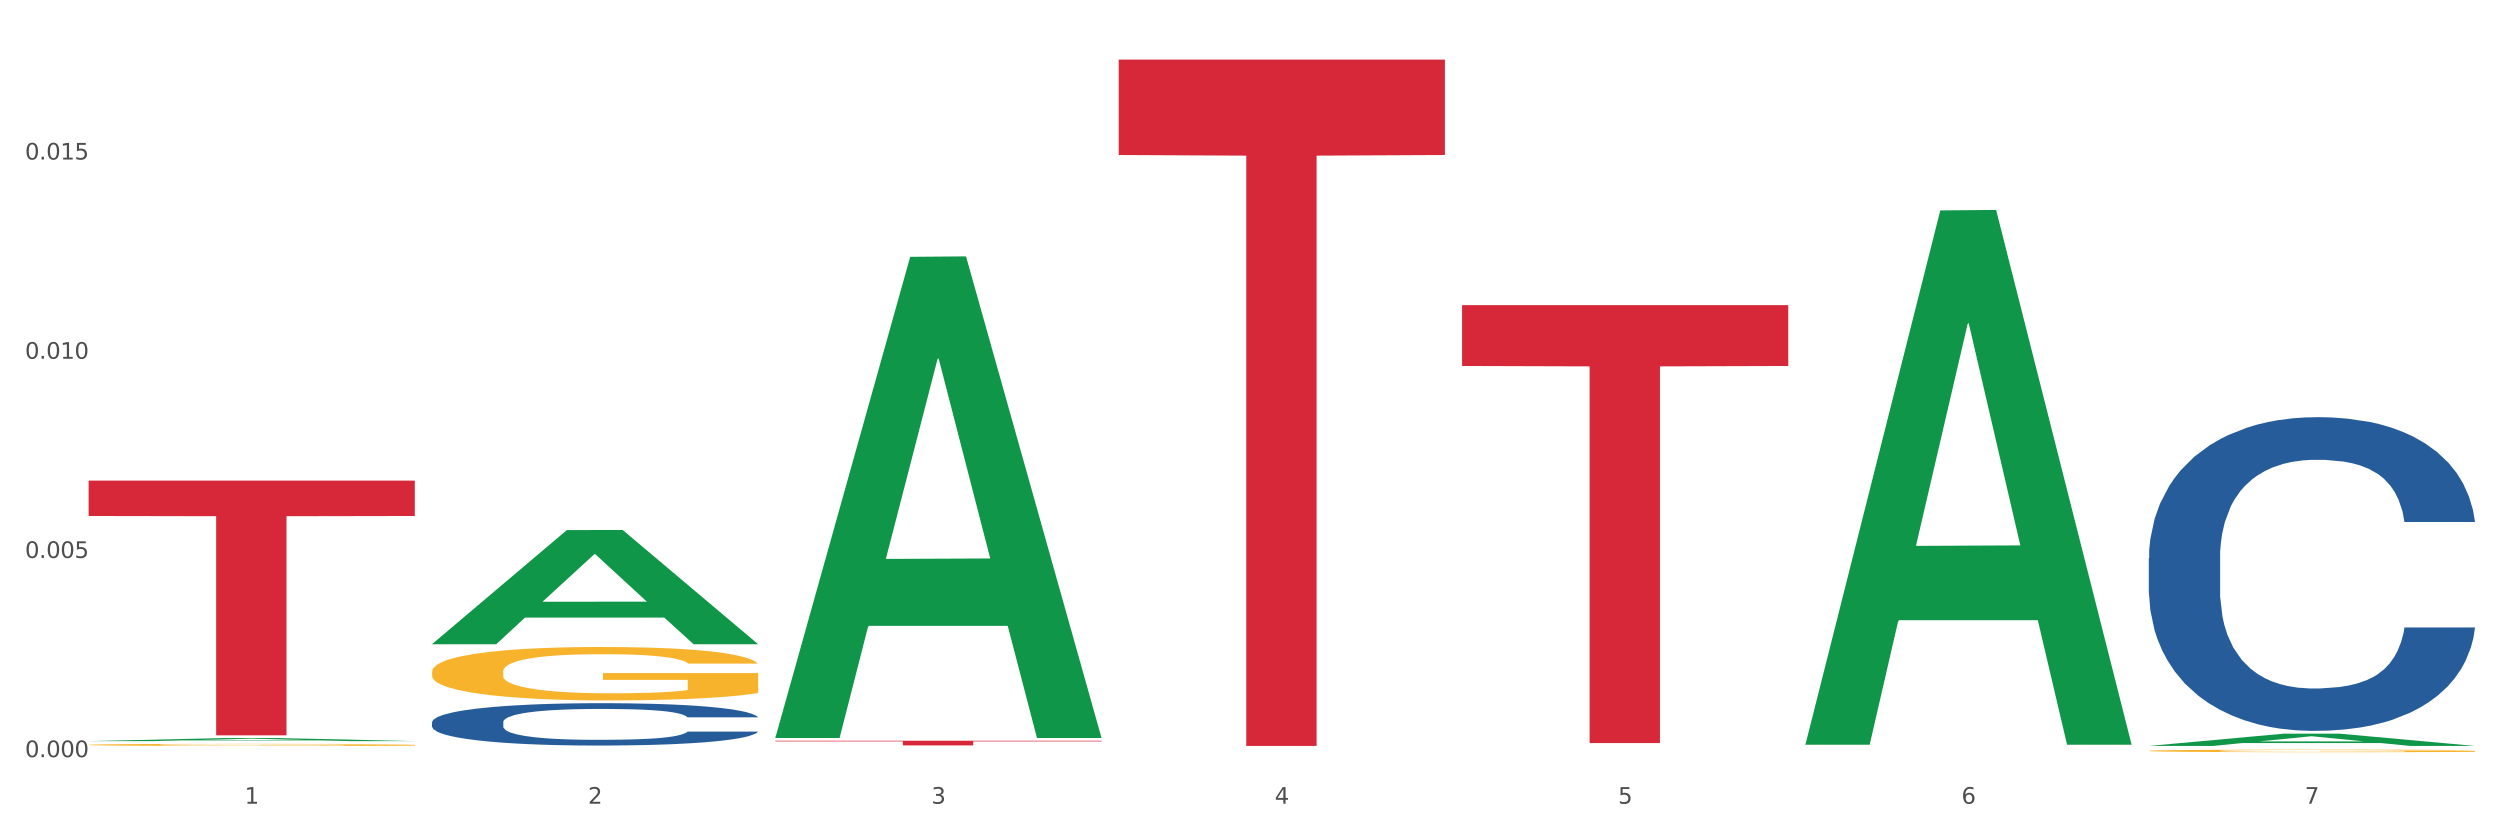 <?xml version="1.0" encoding="utf-8" standalone="no"?>
<!DOCTYPE svg PUBLIC "-//W3C//DTD SVG 1.1//EN"
  "http://www.w3.org/Graphics/SVG/1.1/DTD/svg11.dtd">
<svg xmlns:xlink="http://www.w3.org/1999/xlink" width="1080pt" height="360pt" viewBox="0 0 1080 360" xmlns="http://www.w3.org/2000/svg" version="1.1">
 <rect x="0" y="0" width="1080" height="360" fill="#333333" stroke="none"/>
 <defs>
  <style type="text/css">*{stroke-linejoin: round; stroke-linecap: butt}</style>
 </defs>
 <g id="figure_1">
  <g id="patch_1">
   <path d="M 0 360 
L 1080 360 
L 1080 0 
L 0 0 
z
" style="fill: #ffffff; stroke: #ffffff; stroke-linejoin: miter"/>
  </g>
  <g id="axes_1">
   <g id="matplotlib.axis_1">
    <g id="xtick_1">
     <g id="text_1">
      <!-- 1 -->
      <g style="fill: #4d4d4d" transform="translate(105.687 347.204) scale(0.096 -0.096)">
       <defs>
        <path id="DejaVuSans-31" d="M 794 531 
L 1825 531 
L 1825 4091 
L 703 3866 
L 703 4441 
L 1819 4666 
L 2450 4666 
L 2450 531 
L 3481 531 
L 3481 0 
L 794 0 
L 794 531 
z
" transform="scale(0.016)"/>
       </defs>
       <use xlink:href="#DejaVuSans-31"/>
      </g>
     </g>
    </g>
    <g id="xtick_2">
     <g id="text_2">
      <!-- 2 -->
      <g style="fill: #4d4d4d" transform="translate(254.021 347.204) scale(0.096 -0.096)">
       <defs>
        <path id="DejaVuSans-32" d="M 1228 531 
L 3431 531 
L 3431 0 
L 469 0 
L 469 531 
Q 828 903 1448 1529 
Q 2069 2156 2228 2338 
Q 2531 2678 2651 2914 
Q 2772 3150 2772 3378 
Q 2772 3750 2511 3984 
Q 2250 4219 1831 4219 
Q 1534 4219 1204 4116 
Q 875 4013 500 3803 
L 500 4441 
Q 881 4594 1212 4672 
Q 1544 4750 1819 4750 
Q 2544 4750 2975 4387 
Q 3406 4025 3406 3419 
Q 3406 3131 3298 2873 
Q 3191 2616 2906 2266 
Q 2828 2175 2409 1742 
Q 1991 1309 1228 531 
z
" transform="scale(0.016)"/>
       </defs>
       <use xlink:href="#DejaVuSans-32"/>
      </g>
     </g>
    </g>
    <g id="xtick_3">
     <g id="text_3">
      <!-- 3 -->
      <g style="fill: #4d4d4d" transform="translate(402.354 347.204) scale(0.096 -0.096)">
       <defs>
        <path id="DejaVuSans-33" d="M 2597 2516 
Q 3050 2419 3304 2112 
Q 3559 1806 3559 1356 
Q 3559 666 3084 287 
Q 2609 -91 1734 -91 
Q 1441 -91 1130 -33 
Q 819 25 488 141 
L 488 750 
Q 750 597 1062 519 
Q 1375 441 1716 441 
Q 2309 441 2620 675 
Q 2931 909 2931 1356 
Q 2931 1769 2642 2001 
Q 2353 2234 1838 2234 
L 1294 2234 
L 1294 2753 
L 1863 2753 
Q 2328 2753 2575 2939 
Q 2822 3125 2822 3475 
Q 2822 3834 2567 4026 
Q 2313 4219 1838 4219 
Q 1578 4219 1281 4162 
Q 984 4106 628 3988 
L 628 4550 
Q 988 4650 1302 4700 
Q 1616 4750 1894 4750 
Q 2613 4750 3031 4423 
Q 3450 4097 3450 3541 
Q 3450 3153 3228 2886 
Q 3006 2619 2597 2516 
z
" transform="scale(0.016)"/>
       </defs>
       <use xlink:href="#DejaVuSans-33"/>
      </g>
     </g>
    </g>
    <g id="xtick_4">
     <g id="text_4">
      <!-- 4 -->
      <g style="fill: #4d4d4d" transform="translate(550.688 347.204) scale(0.096 -0.096)">
       <defs>
        <path id="DejaVuSans-34" d="M 2419 4116 
L 825 1625 
L 2419 1625 
L 2419 4116 
z
M 2253 4666 
L 3047 4666 
L 3047 1625 
L 3713 1625 
L 3713 1100 
L 3047 1100 
L 3047 0 
L 2419 0 
L 2419 1100 
L 313 1100 
L 313 1709 
L 2253 4666 
z
" transform="scale(0.016)"/>
       </defs>
       <use xlink:href="#DejaVuSans-34"/>
      </g>
     </g>
    </g>
    <g id="xtick_5">
     <g id="text_5">
      <!-- 5 -->
      <g style="fill: #4d4d4d" transform="translate(699.021 347.204) scale(0.096 -0.096)">
       <defs>
        <path id="DejaVuSans-35" d="M 691 4666 
L 3169 4666 
L 3169 4134 
L 1269 4134 
L 1269 2991 
Q 1406 3038 1543 3061 
Q 1681 3084 1819 3084 
Q 2600 3084 3056 2656 
Q 3513 2228 3513 1497 
Q 3513 744 3044 326 
Q 2575 -91 1722 -91 
Q 1428 -91 1123 -41 
Q 819 9 494 109 
L 494 744 
Q 775 591 1075 516 
Q 1375 441 1709 441 
Q 2250 441 2565 725 
Q 2881 1009 2881 1497 
Q 2881 1984 2565 2268 
Q 2250 2553 1709 2553 
Q 1456 2553 1204 2497 
Q 953 2441 691 2322 
L 691 4666 
z
" transform="scale(0.016)"/>
       </defs>
       <use xlink:href="#DejaVuSans-35"/>
      </g>
     </g>
    </g>
    <g id="xtick_6">
     <g id="text_6">
      <!-- 6 -->
      <g style="fill: #4d4d4d" transform="translate(847.354 347.204) scale(0.096 -0.096)">
       <defs>
        <path id="DejaVuSans-36" d="M 2113 2584 
Q 1688 2584 1439 2293 
Q 1191 2003 1191 1497 
Q 1191 994 1439 701 
Q 1688 409 2113 409 
Q 2538 409 2786 701 
Q 3034 994 3034 1497 
Q 3034 2003 2786 2293 
Q 2538 2584 2113 2584 
z
M 3366 4563 
L 3366 3988 
Q 3128 4100 2886 4159 
Q 2644 4219 2406 4219 
Q 1781 4219 1451 3797 
Q 1122 3375 1075 2522 
Q 1259 2794 1537 2939 
Q 1816 3084 2150 3084 
Q 2853 3084 3261 2657 
Q 3669 2231 3669 1497 
Q 3669 778 3244 343 
Q 2819 -91 2113 -91 
Q 1303 -91 875 529 
Q 447 1150 447 2328 
Q 447 3434 972 4092 
Q 1497 4750 2381 4750 
Q 2619 4750 2861 4703 
Q 3103 4656 3366 4563 
z
" transform="scale(0.016)"/>
       </defs>
       <use xlink:href="#DejaVuSans-36"/>
      </g>
     </g>
    </g>
    <g id="xtick_7">
     <g id="text_7">
      <!-- 7 -->
      <g style="fill: #4d4d4d" transform="translate(995.688 347.204) scale(0.096 -0.096)">
       <defs>
        <path id="DejaVuSans-37" d="M 525 4666 
L 3525 4666 
L 3525 4397 
L 1831 0 
L 1172 0 
L 2766 4134 
L 525 4134 
L 525 4666 
z
" transform="scale(0.016)"/>
       </defs>
       <use xlink:href="#DejaVuSans-37"/>
      </g>
     </g>
    </g>
    <g id="xtick_8"/>
    <g id="xtick_9"/>
    <g id="xtick_10"/>
    <g id="xtick_11"/>
    <g id="xtick_12"/>
    <g id="xtick_13"/>
   </g>
   <g id="matplotlib.axis_2">
    <g id="ytick_1">
     <g id="text_8">
      <!-- 0.000 -->
      <g style="fill: #4d4d4d" transform="translate(10.8 327.092) scale(0.096 -0.096)">
       <defs>
        <path id="DejaVuSans-30" d="M 2034 4250 
Q 1547 4250 1301 3770 
Q 1056 3291 1056 2328 
Q 1056 1369 1301 889 
Q 1547 409 2034 409 
Q 2525 409 2770 889 
Q 3016 1369 3016 2328 
Q 3016 3291 2770 3770 
Q 2525 4250 2034 4250 
z
M 2034 4750 
Q 2819 4750 3233 4129 
Q 3647 3509 3647 2328 
Q 3647 1150 3233 529 
Q 2819 -91 2034 -91 
Q 1250 -91 836 529 
Q 422 1150 422 2328 
Q 422 3509 836 4129 
Q 1250 4750 2034 4750 
z
" transform="scale(0.016)"/>
        <path id="DejaVuSans-2e" d="M 684 794 
L 1344 794 
L 1344 0 
L 684 0 
L 684 794 
z
" transform="scale(0.016)"/>
       </defs>
       <use xlink:href="#DejaVuSans-30"/>
       <use xlink:href="#DejaVuSans-2e" transform="translate(63.623 0)"/>
       <use xlink:href="#DejaVuSans-30" transform="translate(95.41 0)"/>
       <use xlink:href="#DejaVuSans-30" transform="translate(159.033 0)"/>
       <use xlink:href="#DejaVuSans-30" transform="translate(222.656 0)"/>
      </g>
     </g>
    </g>
    <g id="ytick_2">
     <g id="text_9">
      <!-- 0.005 -->
      <g style="fill: #4d4d4d" transform="translate(10.8 241.036) scale(0.096 -0.096)">
       <use xlink:href="#DejaVuSans-30"/>
       <use xlink:href="#DejaVuSans-2e" transform="translate(63.623 0)"/>
       <use xlink:href="#DejaVuSans-30" transform="translate(95.41 0)"/>
       <use xlink:href="#DejaVuSans-30" transform="translate(159.033 0)"/>
       <use xlink:href="#DejaVuSans-35" transform="translate(222.656 0)"/>
      </g>
     </g>
    </g>
    <g id="ytick_3">
     <g id="text_10">
      <!-- 0.010 -->
      <g style="fill: #4d4d4d" transform="translate(10.8 154.98) scale(0.096 -0.096)">
       <use xlink:href="#DejaVuSans-30"/>
       <use xlink:href="#DejaVuSans-2e" transform="translate(63.623 0)"/>
       <use xlink:href="#DejaVuSans-30" transform="translate(95.41 0)"/>
       <use xlink:href="#DejaVuSans-31" transform="translate(159.033 0)"/>
       <use xlink:href="#DejaVuSans-30" transform="translate(222.656 0)"/>
      </g>
     </g>
    </g>
    <g id="ytick_4">
     <g id="text_11">
      <!-- 0.015 -->
      <g style="fill: #4d4d4d" transform="translate(10.8 68.924) scale(0.096 -0.096)">
       <use xlink:href="#DejaVuSans-30"/>
       <use xlink:href="#DejaVuSans-2e" transform="translate(63.623 0)"/>
       <use xlink:href="#DejaVuSans-30" transform="translate(95.41 0)"/>
       <use xlink:href="#DejaVuSans-31" transform="translate(159.033 0)"/>
       <use xlink:href="#DejaVuSans-35" transform="translate(222.656 0)"/>
      </g>
     </g>
    </g>
    <g id="ytick_5"/>
    <g id="ytick_6"/>
    <g id="ytick_7"/>
    <g id="ytick_8"/>
   </g>
   <g id="PolyCollection_1">
    <path d="M 38.283 320.163 
L 38.428 320.161 
L 96.538 318.851 
L 120.654 318.849 
L 179.2 320.165 
L 151.307 320.165 
L 138.668 319.859 
L 78.669 319.859 
L 78.234 319.864 
L 66.031 320.165 
L 38.283 320.165 
L 38.283 320.163 
L 86.224 319.676 
L 131.114 319.675 
L 108.887 319.13 
L 108.596 319.127 
L 108.306 319.131 
L 86.078 319.675 
L 86.224 319.676 
L 38.283 320.163 
z
" clip-path="url(#p7f3fafec77)" style="fill: #109648"/>
    <path d="M 928.283 241.109 
L 928.45 240.985 
L 928.45 237.519 
L 928.95 232.816 
L 930.782 224.151 
L 933.114 217.591 
L 937.111 209.917 
L 939.277 206.699 
L 942.108 203.109 
L 947.938 197.291 
L 954.601 192.34 
L 959.265 189.617 
L 962.763 187.884 
L 970.592 184.79 
L 975.089 183.428 
L 979.753 182.314 
L 983.751 181.572 
L 990.413 180.705 
L 995.743 180.334 
L 1001.906 180.21 
L 1007.07 180.334 
L 1013.899 180.829 
L 1023.893 182.314 
L 1027.725 183.181 
L 1032.888 184.666 
L 1038.218 186.647 
L 1042.549 188.627 
L 1047.546 191.474 
L 1052.71 195.187 
L 1057.707 199.891 
L 1061.205 204.223 
L 1064.036 208.803 
L 1066.535 214.373 
L 1068.367 220.438 
L 1069.2 225.513 
L 1038.718 225.513 
L 1037.885 220.933 
L 1036.219 215.982 
L 1034.554 212.64 
L 1032.722 209.917 
L 1029.89 206.822 
L 1027.391 204.842 
L 1023.227 202.49 
L 1019.396 201.005 
L 1016.231 200.138 
L 1012.4 199.396 
L 1004.238 198.653 
L 998.409 198.653 
L 994.744 198.901 
L 990.247 199.519 
L 986.416 200.386 
L 981.918 201.871 
L 978.42 203.48 
L 974.922 205.585 
L 972.924 207.07 
L 969.925 209.793 
L 967.927 212.021 
L 965.261 215.858 
L 963.762 218.581 
L 961.097 225.637 
L 959.931 230.835 
L 959.432 234.425 
L 959.098 238.386 
L 959.098 257.695 
L 960.098 266.359 
L 960.931 270.073 
L 962.263 274.281 
L 964.762 279.727 
L 968.426 285.05 
L 972.257 288.887 
L 975.422 291.239 
L 978.42 292.972 
L 981.419 294.333 
L 985.083 295.571 
L 988.081 296.314 
L 992.579 297.056 
L 997.909 297.428 
L 1002.073 297.428 
L 1010.568 296.809 
L 1014.399 296.19 
L 1018.064 295.323 
L 1022.061 293.962 
L 1025.226 292.477 
L 1027.058 291.363 
L 1030.056 289.011 
L 1032.388 286.535 
L 1034.387 283.688 
L 1035.72 281.213 
L 1037.219 277.499 
L 1038.385 273.291 
L 1038.718 271.063 
L 1069.2 271.063 
L 1068.534 275.519 
L 1067.368 279.851 
L 1065.036 285.669 
L 1063.204 289.011 
L 1060.372 293.095 
L 1057.374 296.561 
L 1053.209 300.398 
L 1049.378 303.245 
L 1045.381 305.721 
L 1041.05 307.949 
L 1033.221 311.043 
L 1030.39 311.91 
L 1024.393 313.395 
L 1019.729 314.261 
L 1012.9 315.128 
L 1005.904 315.623 
L 998.575 315.747 
L 992.079 315.499 
L 984.916 314.757 
L 980.419 314.014 
L 975.422 312.9 
L 969.592 311.167 
L 964.095 309.063 
L 958.932 306.587 
L 954.101 303.74 
L 949.604 300.522 
L 943.774 295.2 
L 939.443 290.001 
L 936.279 285.174 
L 934.113 281.089 
L 931.948 275.89 
L 930.782 272.301 
L 928.95 263.636 
L 928.283 255.591 
L 928.283 241.109 
z
" clip-path="url(#p7f3fafec77)" style="fill: #255c99"/>
    <path d="M 186.616 312 
L 186.783 311.983 
L 186.783 311.515 
L 187.283 310.88 
L 189.115 309.71 
L 191.447 308.825 
L 195.444 307.789 
L 197.61 307.354 
L 200.442 306.87 
L 206.271 306.085 
L 212.934 305.416 
L 217.598 305.049 
L 221.096 304.815 
L 228.925 304.397 
L 233.422 304.213 
L 238.086 304.063 
L 242.084 303.962 
L 248.746 303.845 
L 254.077 303.795 
L 260.24 303.779 
L 265.403 303.795 
L 272.232 303.862 
L 282.227 304.063 
L 286.058 304.18 
L 291.221 304.38 
L 296.551 304.647 
L 300.882 304.915 
L 305.879 305.299 
L 311.043 305.8 
L 316.04 306.435 
L 319.538 307.02 
L 322.369 307.638 
L 324.868 308.39 
L 326.7 309.209 
L 327.533 309.894 
L 297.051 309.894 
L 296.218 309.276 
L 294.553 308.608 
L 292.887 308.156 
L 291.055 307.789 
L 288.223 307.371 
L 285.724 307.104 
L 281.56 306.786 
L 277.729 306.586 
L 274.564 306.469 
L 270.733 306.369 
L 262.571 306.268 
L 256.742 306.268 
L 253.077 306.302 
L 248.58 306.385 
L 244.749 306.502 
L 240.251 306.703 
L 236.753 306.92 
L 233.255 307.204 
L 231.257 307.405 
L 228.258 307.772 
L 226.26 308.073 
L 223.595 308.591 
L 222.095 308.959 
L 219.43 309.911 
L 218.264 310.613 
L 217.765 311.097 
L 217.432 311.632 
L 217.432 314.239 
L 218.431 315.408 
L 219.264 315.91 
L 220.596 316.478 
L 223.095 317.213 
L 226.759 317.931 
L 230.59 318.449 
L 233.755 318.767 
L 236.753 319.001 
L 239.752 319.185 
L 243.416 319.352 
L 246.414 319.452 
L 250.912 319.552 
L 256.242 319.602 
L 260.406 319.602 
L 268.901 319.519 
L 272.732 319.435 
L 276.397 319.318 
L 280.394 319.135 
L 283.559 318.934 
L 285.391 318.784 
L 288.39 318.466 
L 290.722 318.132 
L 292.72 317.748 
L 294.053 317.414 
L 295.552 316.912 
L 296.718 316.344 
L 297.051 316.043 
L 327.533 316.043 
L 326.867 316.645 
L 325.701 317.23 
L 323.369 318.015 
L 321.537 318.466 
L 318.705 319.018 
L 315.707 319.485 
L 311.543 320.003 
L 307.711 320.388 
L 303.714 320.722 
L 299.383 321.023 
L 291.554 321.44 
L 288.723 321.557 
L 282.726 321.758 
L 278.062 321.875 
L 271.233 321.992 
L 264.237 322.059 
L 256.908 322.075 
L 250.412 322.042 
L 243.25 321.942 
L 238.752 321.842 
L 233.755 321.691 
L 227.925 321.457 
L 222.429 321.173 
L 217.265 320.839 
L 212.434 320.455 
L 207.937 320.02 
L 202.107 319.302 
L 197.776 318.6 
L 194.612 317.948 
L 192.446 317.397 
L 190.281 316.695 
L 189.115 316.21 
L 187.283 315.041 
L 186.616 313.955 
L 186.616 312 
z
" clip-path="url(#p7f3fafec77)" style="fill: #255c99"/>
    <path d="M 928.283 324.359 
L 928.45 324.358 
L 928.45 324.322 
L 928.782 324.291 
L 930.446 324.216 
L 932.942 324.154 
L 934.772 324.121 
L 936.602 324.093 
L 938.765 324.066 
L 941.427 324.038 
L 946.251 323.997 
L 949.246 323.976 
L 952.906 323.954 
L 959.561 323.922 
L 964.386 323.904 
L 969.377 323.889 
L 977.529 323.871 
L 982.853 323.863 
L 988.51 323.857 
L 995.331 323.853 
L 1000.489 323.852 
L 1011.802 323.855 
L 1021.451 323.864 
L 1026.11 323.871 
L 1032.099 323.883 
L 1035.26 323.891 
L 1040.418 323.907 
L 1045.742 323.928 
L 1049.402 323.946 
L 1054.892 323.98 
L 1059.051 324.014 
L 1062.878 324.056 
L 1064.874 324.085 
L 1066.372 324.113 
L 1067.703 324.144 
L 1069.034 324.193 
L 1039.087 324.193 
L 1037.922 324.158 
L 1036.092 324.125 
L 1033.43 324.092 
L 1031.101 324.072 
L 1027.108 324.047 
L 1023.448 324.031 
L 1019.621 324.019 
L 1014.963 324.009 
L 1011.303 324.004 
L 1006.145 324 
L 995.997 324.001 
L 989.175 324.009 
L 984.517 324.019 
L 981.522 324.028 
L 978.86 324.038 
L 975.866 324.052 
L 972.372 324.073 
L 969.876 324.092 
L 967.381 324.117 
L 965.384 324.141 
L 963.554 324.169 
L 962.057 324.199 
L 960.892 324.23 
L 959.894 324.268 
L 959.062 324.331 
L 959.062 324.468 
L 959.395 324.499 
L 960.227 324.541 
L 961.225 324.572 
L 962.889 324.609 
L 964.386 324.634 
L 967.214 324.67 
L 970.375 324.7 
L 972.871 324.719 
L 975.366 324.735 
L 979.692 324.757 
L 984.517 324.775 
L 988.676 324.786 
L 994.333 324.796 
L 998.159 324.8 
L 1001.487 324.802 
L 1009.639 324.802 
L 1015.462 324.799 
L 1021.95 324.792 
L 1026.942 324.783 
L 1031.101 324.772 
L 1035.759 324.754 
L 1038.754 324.737 
L 1038.754 324.527 
L 1002.152 324.526 
L 1002.152 324.387 
L 1069.2 324.387 
L 1069.2 324.796 
L 1066.372 324.817 
L 1063.211 324.836 
L 1059.883 324.853 
L 1054.892 324.874 
L 1048.903 324.894 
L 1043.579 324.908 
L 1037.922 324.92 
L 1031.267 324.931 
L 1022.616 324.941 
L 1017.292 324.945 
L 1010.637 324.948 
L 1002.818 324.95 
L 995.997 324.947 
L 989.342 324.942 
L 982.354 324.933 
L 975.533 324.92 
L 970.375 324.907 
L 965.218 324.891 
L 959.728 324.87 
L 955.402 324.85 
L 952.074 324.832 
L 948.414 324.809 
L 944.421 324.779 
L 941.427 324.752 
L 938.765 324.724 
L 935.936 324.688 
L 933.94 324.657 
L 931.943 324.618 
L 930.779 324.589 
L 929.448 324.544 
L 928.45 324.48 
L 928.283 324.359 
z
" clip-path="url(#p7f3fafec77)" style="fill: #f7b32b"/>
    <path d="M 38.283 207.614 
L 179.2 207.614 
L 179.2 222.906 
L 123.768 223.01 
L 123.768 317.659 
L 93.381 317.659 
L 93.381 223.01 
L 38.283 222.906 
L 38.283 207.717 
L 38.283 207.614 
z
" clip-path="url(#p7f3fafec77)" style="fill: #d62839"/>
    <path d="M 334.95 320.003 
L 475.866 320.003 
L 475.866 320.283 
L 420.435 320.285 
L 420.435 322.018 
L 390.048 322.018 
L 390.048 320.285 
L 334.95 320.283 
L 334.95 320.005 
L 334.95 320.003 
z
" clip-path="url(#p7f3fafec77)" style="fill: #d62839"/>
    <path d="M 483.283 25.759 
L 624.2 25.759 
L 624.2 66.962 
L 568.768 67.241 
L 568.768 322.254 
L 538.381 322.254 
L 538.381 67.241 
L 483.283 66.962 
L 483.283 26.038 
L 483.283 25.759 
z
" clip-path="url(#p7f3fafec77)" style="fill: #d62839"/>
    <path d="M 631.617 131.805 
L 772.533 131.805 
L 772.533 158.098 
L 717.102 158.276 
L 717.102 321.014 
L 686.714 321.014 
L 686.714 158.276 
L 631.617 158.098 
L 631.617 131.982 
L 631.617 131.805 
z
" clip-path="url(#p7f3fafec77)" style="fill: #d62839"/>
    <path d="M 186.616 290.172 
L 186.783 290.15 
L 186.783 289.392 
L 187.115 288.738 
L 188.779 287.157 
L 191.275 285.85 
L 193.105 285.154 
L 194.935 284.585 
L 197.098 284.016 
L 199.76 283.426 
L 204.585 282.562 
L 207.579 282.119 
L 211.239 281.655 
L 217.894 280.98 
L 222.719 280.601 
L 227.71 280.285 
L 235.862 279.905 
L 241.186 279.737 
L 246.843 279.61 
L 253.664 279.526 
L 258.822 279.505 
L 270.135 279.568 
L 279.784 279.758 
L 284.443 279.905 
L 290.432 280.158 
L 293.593 280.327 
L 298.751 280.664 
L 304.075 281.107 
L 307.735 281.486 
L 313.225 282.203 
L 317.384 282.92 
L 321.211 283.805 
L 323.207 284.417 
L 324.705 284.986 
L 326.036 285.639 
L 327.367 286.672 
L 297.42 286.672 
L 296.255 285.934 
L 294.425 285.239 
L 291.763 284.564 
L 289.434 284.143 
L 285.441 283.616 
L 281.781 283.278 
L 277.954 283.025 
L 273.296 282.814 
L 269.636 282.709 
L 264.478 282.625 
L 254.33 282.646 
L 247.508 282.814 
L 242.85 283.025 
L 239.855 283.215 
L 237.193 283.426 
L 234.199 283.721 
L 230.705 284.164 
L 228.209 284.564 
L 225.714 285.07 
L 223.717 285.576 
L 221.887 286.166 
L 220.39 286.799 
L 219.225 287.452 
L 218.227 288.253 
L 217.395 289.581 
L 217.395 292.469 
L 217.728 293.123 
L 218.56 293.987 
L 219.558 294.641 
L 221.222 295.421 
L 222.719 295.948 
L 225.547 296.706 
L 228.708 297.339 
L 231.204 297.739 
L 233.7 298.077 
L 238.025 298.54 
L 242.85 298.92 
L 247.009 299.152 
L 252.666 299.363 
L 256.492 299.447 
L 259.82 299.489 
L 267.972 299.489 
L 273.795 299.426 
L 280.284 299.278 
L 285.275 299.089 
L 289.434 298.857 
L 294.092 298.477 
L 297.087 298.119 
L 297.087 293.713 
L 260.485 293.692 
L 260.485 290.762 
L 327.533 290.762 
L 327.533 299.363 
L 324.705 299.805 
L 321.544 300.206 
L 318.216 300.564 
L 313.225 301.007 
L 307.236 301.428 
L 301.912 301.724 
L 296.255 301.977 
L 289.6 302.208 
L 280.949 302.419 
L 275.625 302.504 
L 268.97 302.567 
L 261.151 302.588 
L 254.33 302.546 
L 247.675 302.44 
L 240.687 302.251 
L 233.866 301.977 
L 228.708 301.702 
L 223.551 301.365 
L 218.061 300.923 
L 213.735 300.501 
L 210.408 300.121 
L 206.747 299.637 
L 202.754 299.004 
L 199.76 298.435 
L 197.098 297.845 
L 194.269 297.086 
L 192.273 296.432 
L 190.277 295.61 
L 189.112 294.999 
L 187.781 294.05 
L 186.783 292.722 
L 186.616 290.172 
z
" clip-path="url(#p7f3fafec77)" style="fill: #f7b32b"/>
    <path d="M 38.283 321.771 
L 38.449 321.77 
L 38.449 321.74 
L 38.782 321.715 
L 40.446 321.653 
L 42.941 321.603 
L 44.771 321.575 
L 46.602 321.553 
L 48.764 321.531 
L 51.426 321.508 
L 56.251 321.475 
L 59.246 321.457 
L 62.906 321.439 
L 69.561 321.413 
L 74.386 321.398 
L 79.377 321.386 
L 87.529 321.371 
L 92.853 321.365 
L 98.51 321.36 
L 105.331 321.357 
L 110.488 321.356 
L 121.802 321.358 
L 131.451 321.366 
L 136.109 321.371 
L 142.099 321.381 
L 145.26 321.388 
L 150.417 321.401 
L 155.741 321.418 
L 159.401 321.433 
L 164.892 321.461 
L 169.051 321.489 
L 172.878 321.523 
L 174.874 321.547 
L 176.371 321.569 
L 177.702 321.594 
L 179.033 321.635 
L 149.086 321.635 
L 147.922 321.606 
L 146.092 321.579 
L 143.43 321.553 
L 141.101 321.536 
L 137.108 321.516 
L 133.448 321.503 
L 129.621 321.493 
L 124.963 321.484 
L 121.302 321.48 
L 116.145 321.477 
L 105.996 321.478 
L 99.175 321.484 
L 94.517 321.493 
L 91.522 321.5 
L 88.86 321.508 
L 85.865 321.52 
L 82.371 321.537 
L 79.876 321.553 
L 77.38 321.572 
L 75.384 321.592 
L 73.554 321.615 
L 72.056 321.639 
L 70.892 321.665 
L 69.894 321.696 
L 69.062 321.748 
L 69.062 321.86 
L 69.394 321.885 
L 70.226 321.919 
L 71.225 321.944 
L 72.888 321.975 
L 74.386 321.995 
L 77.214 322.025 
L 80.375 322.049 
L 82.871 322.065 
L 85.366 322.078 
L 89.692 322.096 
L 94.517 322.111 
L 98.676 322.12 
L 104.333 322.128 
L 108.159 322.131 
L 111.486 322.133 
L 119.639 322.133 
L 125.462 322.131 
L 131.95 322.125 
L 136.941 322.117 
L 141.101 322.108 
L 145.759 322.094 
L 148.754 322.08 
L 148.754 321.908 
L 112.152 321.908 
L 112.152 321.794 
L 179.2 321.794 
L 179.2 322.128 
L 176.371 322.145 
L 173.21 322.161 
L 169.883 322.175 
L 164.892 322.192 
L 158.902 322.208 
L 153.578 322.22 
L 147.922 322.23 
L 141.267 322.239 
L 132.616 322.247 
L 127.292 322.25 
L 120.637 322.253 
L 112.817 322.254 
L 105.996 322.252 
L 99.341 322.248 
L 92.354 322.24 
L 85.533 322.23 
L 80.375 322.219 
L 75.217 322.206 
L 69.727 322.189 
L 65.402 322.172 
L 62.074 322.158 
L 58.414 322.139 
L 54.421 322.114 
L 51.426 322.092 
L 48.764 322.069 
L 45.936 322.04 
L 43.94 322.014 
L 41.943 321.982 
L 40.779 321.958 
L 39.448 321.921 
L 38.449 321.87 
L 38.283 321.771 
z
" clip-path="url(#p7f3fafec77)" style="fill: #f7b32b"/>
    <path d="M 928.283 322.244 
L 928.429 322.239 
L 986.539 316.943 
L 1010.654 316.938 
L 1069.2 322.254 
L 1041.307 322.254 
L 1028.668 321.016 
L 968.67 321.016 
L 968.234 321.036 
L 956.031 322.254 
L 928.283 322.254 
L 928.283 322.244 
L 976.224 320.277 
L 1021.114 320.272 
L 998.887 318.071 
L 998.596 318.061 
L 998.306 318.076 
L 976.079 320.272 
L 976.224 320.277 
L 928.283 322.244 
z
" clip-path="url(#p7f3fafec77)" style="fill: #109648"/>
    <path d="M 779.95 321.303 
L 780.095 321.086 
L 838.205 90.898 
L 862.321 90.681 
L 920.867 321.737 
L 892.974 321.737 
L 880.335 267.932 
L 820.336 267.932 
L 819.901 268.8 
L 807.697 321.737 
L 779.95 321.737 
L 779.95 321.303 
L 827.891 235.823 
L 872.781 235.606 
L 850.554 139.929 
L 850.263 139.495 
L 849.972 140.146 
L 827.745 235.606 
L 827.891 235.823 
L 779.95 321.303 
z
" clip-path="url(#p7f3fafec77)" style="fill: #109648"/>
    <path d="M 334.95 318.421 
L 335.095 318.226 
L 393.205 110.95 
L 417.321 110.754 
L 475.866 318.812 
L 447.974 318.812 
L 435.335 270.363 
L 375.336 270.363 
L 374.9 271.144 
L 362.697 318.812 
L 334.95 318.812 
L 334.95 318.421 
L 382.89 241.45 
L 427.78 241.254 
L 405.553 155.101 
L 405.263 154.71 
L 404.972 155.296 
L 382.745 241.254 
L 382.89 241.45 
L 334.95 318.421 
z
" clip-path="url(#p7f3fafec77)" style="fill: #109648"/>
    <path d="M 186.616 278.221 
L 186.762 278.175 
L 244.872 228.994 
L 268.987 228.948 
L 327.533 278.314 
L 299.64 278.314 
L 287.001 266.818 
L 227.003 266.818 
L 226.567 267.004 
L 214.364 278.314 
L 186.616 278.314 
L 186.616 278.221 
L 234.557 259.958 
L 279.447 259.912 
L 257.22 239.47 
L 256.929 239.377 
L 256.639 239.516 
L 234.412 259.912 
L 234.557 259.958 
L 186.616 278.221 
z
" clip-path="url(#p7f3fafec77)" style="fill: #109648"/>
   </g>
  </g>
 </g>
 <defs>
  <clipPath id="p7f3fafec77">
   <rect x="38.283" y="10.8" width="1030.917" height="329.109"/>
  </clipPath>
 </defs>
</svg>
